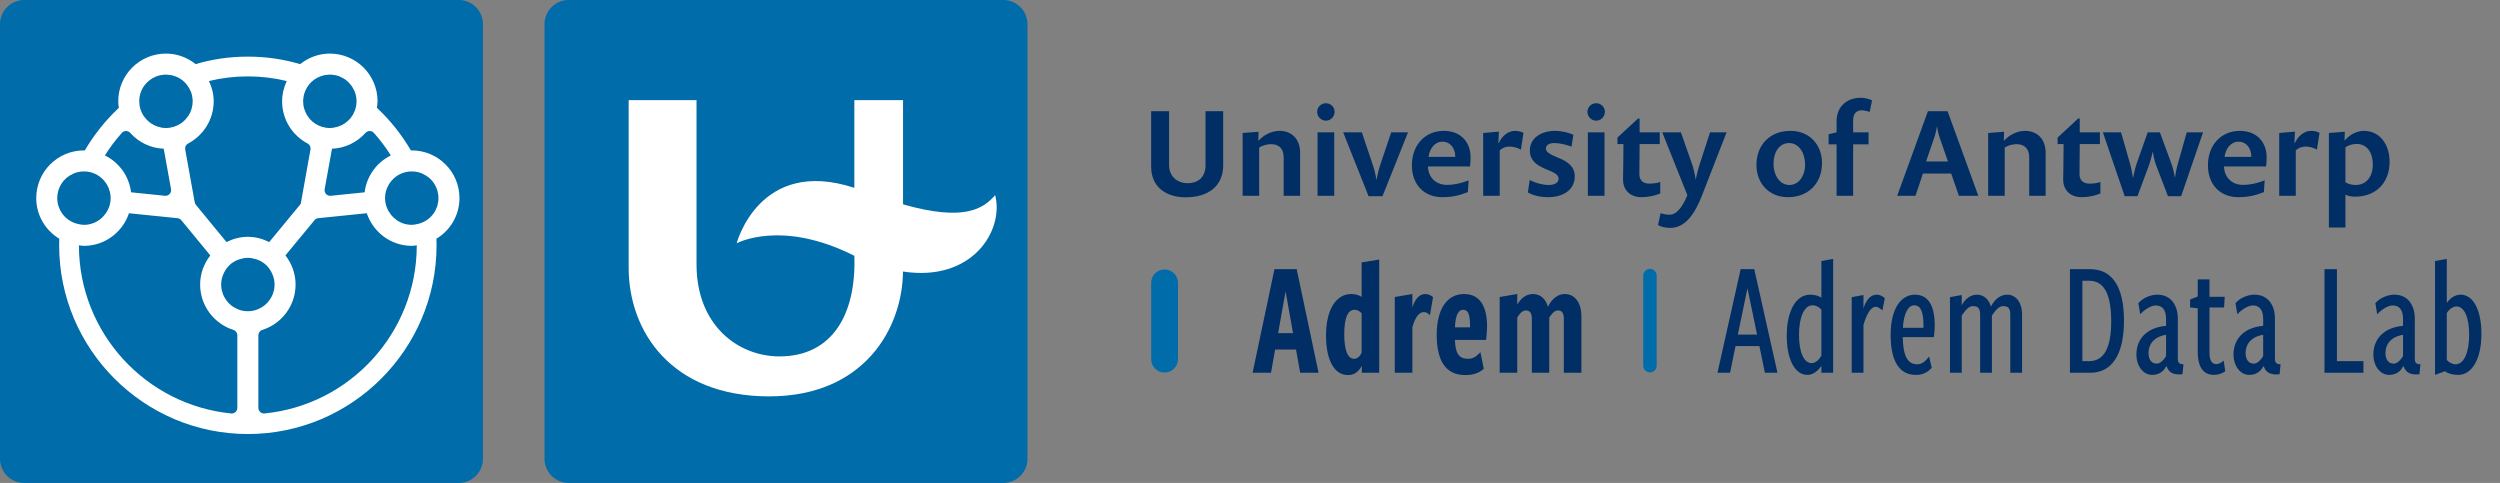 <?xml version="1.0" encoding="utf-8"?>
<!-- Generator: Adobe Illustrator 25.1.0, SVG Export Plug-In . SVG Version: 6.00 Build 0)  -->
<!DOCTYPE svg PUBLIC "-//W3C//DTD SVG 1.1//EN" "http://www.w3.org/Graphics/SVG/1.1/DTD/svg11.dtd">
<svg version="1.1" id="Layer_1" xmlns:x="http://ns.adobe.com/Extensibility/1.0/" xmlns:i="http://ns.adobe.com/AdobeIllustrator/10.0/" xmlns:graph="http://ns.adobe.com/Graphs/1.0/"
	 xmlns="http://www.w3.org/2000/svg" xmlns:xlink="http://www.w3.org/1999/xlink" x="0px" y="0px" viewBox="0 0 528 102"
	 style="enable-background:new 0 0 528 102;" xml:space="preserve">
<rect x="0" y="0" width="528" height="102" fill="#808080" stroke="none"/>
<style type="text/css">
	.st0{fill:#006CA9;}
	.st1{fill:#FFFFFF;}
	.st2{fill:#002E65;}
	.st3{fill:none;}
</style>
<g>
	<g>
		<path class="st0" d="M211.9,102h-91.8C117.295,102,115,99.705,115,96.9V5.1
			C115,2.295,117.295,0,120.1,0h91.8C214.705,0,217,2.295,217,5.1v91.8
			C217,99.705,214.705,102,211.9,102z"/>
	</g>
	<g>
		<path class="st1" d="M180.439,54.023c0.432,12.333-4.639,21.25-15.815,21.25
			c-8.705,0-17.518-6.52-17.518-19.451V21.145h-14.333v35.405
			c0,13.411,8.983,27.165,29.676,27.165c20.086,0,28.168-14.415,28.259-26.368
			c14.666,2.26,21.388-8.682,19.471-16.133c-2.561,2.958-6.657,5.577-19.454,1.948
			V21.145h-10.287v18.529c-20.097-6.597-24.853,11.712-24.853,11.712
			S164.985,46.217,180.439,54.023"/>
	</g>
</g>
<g>
	<path class="st2" d="M250.404,41.671c-4.047,0-7.278-2.103-7.278-6.438V23.487h3.783v11.299
		c0,2.838,2.129,3.915,3.941,3.915c1.944,0,3.758-1.077,3.758-3.81V23.487h3.731
		v11.404C258.34,39.305,255.187,41.671,250.404,41.671z"/>
	<path class="st2" d="M271.114,41.354v-8.092c0-1.866-0.998-2.812-2.653-2.812
		c-0.946,0-1.865,0.289-2.522,0.71v10.194h-3.495V28.086l3.363-0.263
		l-0.052,1.839h0.104c0.973-1.077,2.575-2.022,4.415-2.022
		c2.364,0,4.309,1.576,4.309,4.598v9.117H271.114z"/>
	<path class="st2" d="M280.026,25.484c-0.999,0-1.84-0.841-1.84-1.865
		s0.841-1.813,1.84-1.813c1.024,0,1.839,0.789,1.839,1.813
		S281.051,25.484,280.026,25.484z M278.266,41.354V27.954h3.521v13.4H278.266z"/>
	<path class="st2" d="M291.983,41.433h-2.943l-5.36-13.479h3.941l2.392,7.095
		c0.394,1.104,0.709,2.995,0.709,2.995s0.315-1.865,0.71-2.995l2.391-7.095
		h3.547L291.983,41.433z"/>
	<path class="st2" d="M310.458,35.153h-8.881c0.079,2.207,1.551,3.889,4.021,3.889
		c1.576,0,2.995-0.341,4.571-0.945l-0.157,2.471
		c-1.629,0.656-3.231,1.076-5.36,1.076c-4.021,0-6.464-2.785-6.464-6.727
		c0-4.283,2.785-7.277,6.727-7.277c3.811,0,5.676,2.601,5.676,5.596
		C310.59,33.841,310.537,34.68,310.458,35.153z M304.625,29.925
		c-1.682,0-2.732,1.604-2.916,3.206h5.648
		C307.357,31.37,306.359,29.925,304.625,29.925z"/>
	<path class="st2" d="M321.209,31.606c-0.684-0.395-1.576-0.656-2.417-0.656
		c-0.814,0-1.604,0.342-2.05,0.814v9.59h-3.495V28.086l3.312-0.289l-0.105,2.392
		h0.105c0.683-1.498,1.971-2.549,3.415-2.549c0.631,0,1.341,0.157,1.787,0.42
		L321.209,31.606z"/>
	<path class="st2" d="M326.966,41.643c-1.734,0-3.127-0.367-4.283-0.998l0.395-2.627
		c1.208,0.63,2.706,1.051,3.994,1.051c1.104,0,2.102-0.368,2.102-1.34
		c0-2.129-6.069-1.656-6.069-5.939c0-2.705,2.47-4.15,5.334-4.15
		c1.419,0,2.89,0.394,3.862,0.814l-0.395,2.521
		c-1.024-0.394-2.391-0.762-3.652-0.762c-0.945,0-1.76,0.368-1.76,1.13
		c0,2.103,6.096,1.682,6.096,5.912C332.589,40.173,330.04,41.643,326.966,41.643z"/>
	<path class="st2" d="M337.11,25.484c-0.999,0-1.84-0.841-1.84-1.865
		s0.841-1.813,1.84-1.813c1.024,0,1.839,0.789,1.839,1.813
		S338.135,25.484,337.11,25.484z M335.35,41.354V27.954h3.521v13.4H335.35z"/>
	<path class="st2" d="M346.677,41.643c-2.364,0-3.889-1.471-3.889-3.73
		c0-0.762,0.079-4.257,0.079-6.359v-1.129h-1.262v-1.367l4.336-4.02h0.342v2.916
		h4.256v2.471h-4.256c0,0.209-0.053,4.492-0.053,6.306
		c0,1.419,0.841,2.05,2.128,2.05c0.684,0,1.498-0.079,2.286-0.342v2.418
		C349.515,41.329,348.175,41.643,346.677,41.643z"/>
	<path class="st2" d="M359.423,41.382c-1.419,3.625-3.416,6.752-6.674,6.752
		c-1.051,0-1.997-0.262-2.575-0.604l0.552-2.523
		c0.552,0.211,1.183,0.342,1.892,0.342c1.813,0,3.022-2.391,3.758-4.125
		l-5.308-13.27h3.941l2.443,6.963c0.368,1.078,0.684,3.021,0.684,3.021
		s0.394-1.891,0.762-3.021l2.26-6.963h3.494L359.423,41.382z"/>
	<path class="st2" d="M377.609,41.643c-4.046,0-6.647-2.995-6.647-6.779
		c0-4.23,2.785-7.225,7.199-7.225c4.047,0,6.648,2.994,6.648,6.779
		C384.81,38.648,381.998,41.643,377.609,41.643z M377.847,30.214
		c-2.023,0-3.285,1.918-3.285,4.336c0,2.443,1.314,4.52,3.363,4.52
		c1.971,0,3.312-1.918,3.312-4.31C381.236,32.29,379.922,30.214,377.847,30.214z"/>
	<path class="st2" d="M394.877,23.645c-0.499-0.184-1.13-0.342-1.708-0.342
		c-0.999,0-1.787,0.604-1.787,2.129v2.521h3.259v2.523h-3.259v10.877h-3.494
		V30.477h-1.682v-2.129l1.682-0.395v-2.365c0-3.074,2.181-4.939,5.098-4.939
		c0.893,0,1.839,0.264,2.391,0.553L394.877,23.645z"/>
	<path class="st2" d="M413.72,41.354l-1.629-4.703h-5.965l-1.576,4.703h-3.863l6.49-17.867
		h4.151l6.49,17.867H413.72z M409.542,28.743
		c-0.236-0.71-0.447-2.103-0.447-2.103s-0.21,1.34-0.473,2.103l-1.839,5.359
		h4.624L409.542,28.743z"/>
	<path class="st2" d="M428.569,41.354v-8.092c0-1.866-0.998-2.812-2.653-2.812
		c-0.946,0-1.865,0.289-2.522,0.71v10.194h-3.495V28.086l3.363-0.263
		l-0.052,1.839h0.104c0.973-1.077,2.575-2.022,4.415-2.022
		c2.364,0,4.309,1.576,4.309,4.598v9.117H428.569z"/>
	<path class="st2" d="M439.636,41.643c-2.364,0-3.889-1.471-3.889-3.73
		c0-0.762,0.079-4.257,0.079-6.359v-1.129h-1.262v-1.367l4.336-4.02h0.342v2.916
		h4.256v2.471h-4.256c0,0.209-0.053,4.492-0.053,6.306
		c0,1.419,0.841,2.05,2.128,2.05c0.684,0,1.498-0.079,2.286-0.342v2.418
		C442.474,41.329,441.134,41.643,439.636,41.643z"/>
	<path class="st2" d="M460.659,41.433h-2.785l-2.549-6.647
		c-0.395-1.025-0.657-2.785-0.657-2.785s-0.395,1.734-0.762,2.785l-2.471,6.647
		h-2.706l-4.598-13.479h3.836l1.892,6.596c0.315,1.051,0.631,3.074,0.631,3.074
		s0.394-1.971,0.762-3.049l2.339-6.621h2.575l2.443,6.621
		c0.42,1.078,0.735,2.996,0.735,2.996s0.289-1.971,0.631-3.048l1.865-6.569
		h3.442L460.659,41.433z"/>
	<path class="st2" d="M478.584,35.153h-8.881c0.079,2.207,1.551,3.889,4.021,3.889
		c1.576,0,2.995-0.341,4.571-0.945l-0.157,2.471
		c-1.629,0.656-3.231,1.076-5.36,1.076c-4.021,0-6.464-2.785-6.464-6.727
		c0-4.283,2.785-7.277,6.727-7.277c3.811,0,5.676,2.601,5.676,5.596
		C478.716,33.841,478.663,34.68,478.584,35.153z M472.751,29.925
		c-1.682,0-2.732,1.604-2.916,3.206h5.648
		C475.483,31.37,474.485,29.925,472.751,29.925z"/>
	<path class="st2" d="M489.334,31.606c-0.684-0.395-1.576-0.656-2.417-0.656
		c-0.814,0-1.604,0.342-2.05,0.814v9.59h-3.495V28.086l3.312-0.289l-0.105,2.392
		h0.105c0.683-1.498,1.971-2.549,3.415-2.549c0.631,0,1.341,0.157,1.787,0.42
		L489.334,31.606z"/>
	<path class="st2" d="M497.351,41.539c-0.736,0-1.551-0.185-1.997-0.421v6.938h-3.495V28.086
		l3.363-0.263l-0.052,1.787h0.104c0.973-1.184,2.496-1.971,3.994-1.971
		c3.311,0,5.413,2.811,5.413,6.542C504.682,38.596,501.817,41.539,497.351,41.539z
		 M497.744,30.397c-0.893,0-1.786,0.289-2.391,0.71v7.384
		c0.499,0.342,1.393,0.578,2.154,0.578c2.312,0,3.626-1.84,3.626-4.283
		C501.134,32.054,499.794,30.397,497.744,30.397z"/>
</g>
<g>
	<path class="st2" d="M274.596,78.724l-0.875-4.9h-4.411l-0.875,4.9h-3.886l4.621-21.878
		h4.69l4.62,21.878H274.596z M271.516,61.536l-1.576,8.821h3.15L271.516,61.536z"/>
	<path class="st2" d="M287.615,78.724v-1.471c-0.665,1.19-1.506,1.961-2.94,1.961
		c-2.835,0-4.62-3.081-4.62-8.366c0-5.53,2.17-8.751,5.32-8.751
		c0.91,0,1.54,0.21,2.205,0.595v-7.28l3.71-0.596v23.908H287.615z
		 M287.58,66.192c-0.315-0.42-0.875-0.771-1.471-0.771
		c-1.47,0-2.205,1.715-2.205,5.216c0,3.396,0.771,5.146,2.065,5.146
		c0.7,0,1.261-0.525,1.61-1.295V66.192z"/>
	<path class="st2" d="M294.579,78.724V62.727l3.71-0.63v2.835
		c0.561-1.785,1.471-2.835,2.766-2.835c0.63,0,1.154,0.28,1.609,0.665L302,66.577
		c-0.386-0.42-0.771-0.665-1.33-0.665c-0.91,0-1.82,1.085-2.381,3.221v9.591
		H294.579z"/>
	<path class="st2" d="M313.375,77.884c-0.91,0.84-2.101,1.33-3.921,1.33
		c-4.095,0-6.021-2.976-6.021-8.506c0-5.601,2.311-8.611,5.775-8.611
		c3.535,0,4.865,2.905,4.865,6.826c0,0.699-0.104,2.135-0.209,2.87h-6.581
		c0.069,2.835,0.875,3.99,2.765,3.99c1.155,0,1.891-0.63,2.626-1.4L313.375,77.884
		z M310.469,68.747c0-2.555-0.489-3.325-1.47-3.325
		c-0.945,0-1.61,1.05-1.715,3.711h3.185V68.747z"/>
	<path class="st2" d="M330.28,78.724V67.312c0-1.33-0.49-1.75-1.261-1.75
		c-0.665,0-1.26,0.63-1.82,1.505v11.656h-3.675V67.312c0-1.33-0.49-1.75-1.296-1.75
		c-0.664,0-1.26,0.63-1.785,1.505v11.656h-3.71V62.727l3.71-0.63v2.24
		c0.841-1.505,2.031-2.24,3.326-2.24c1.609,0,2.73,1.12,3.15,2.695
		c0.875-1.785,2.17-2.695,3.57-2.695c2.24,0,3.5,2.03,3.5,4.655v11.972H330.28z"/>
	<path class="st2" d="M372.74,78.724l-1.155-5.636h-5.041l-1.155,5.636h-2.66
		l4.9-21.878H370.5l4.9,21.878H372.74z M369.064,60.871l-2.03,9.802h4.061
		L369.064,60.871z"/>
	<path class="st2" d="M384.675,78.724v-1.471c-0.7,1.085-1.751,1.926-2.94,1.926
		c-2.695,0-4.376-3.36-4.376-8.261c0-5.216,1.926-8.682,4.936-8.682
		c0.945,0,1.716,0.21,2.381,0.631v-7.736l2.485-0.455v24.048H384.675z
		 M384.675,65.387c-0.455-0.524-1.155-0.91-1.855-0.91
		c-1.82,0-2.87,2.591-2.87,6.266c0,3.501,0.98,5.951,2.66,5.951
		c0.805,0,1.54-0.665,2.065-1.575V65.387z"/>
	<path class="st2" d="M391.078,78.724V62.762l2.486-0.455v2.835
		c0.56-1.819,1.505-2.905,2.8-2.905c0.63,0,1.226,0.315,1.715,0.735
		L397.555,65.562c-0.42-0.386-0.91-0.771-1.436-0.771
		c-0.91,0-1.855,1.365-2.555,3.851v10.081H391.078z"/>
	<path class="st2" d="M407.984,77.673c-0.875,0.945-1.82,1.506-3.36,1.506
		c-3.466,0-5.321-2.87-5.321-8.437c0-5.635,2.24-8.506,5.111-8.506
		c2.905,0,4.2,2.416,4.2,6.511c0,0.42-0.07,1.75-0.175,2.45h-6.581
		c0.07,3.886,0.98,5.741,3.046,5.741c1.085,0,1.82-0.7,2.52-1.646
		L407.984,77.673z M406.234,68.643c0-3.011-0.7-4.166-1.961-4.166
		c-1.225,0-2.24,1.716-2.38,4.761h4.341V68.643z"/>
	<path class="st2" d="M424.574,78.724V66.438c0-1.471-0.56-1.785-1.54-1.785
		c-0.84,0-1.575,0.84-2.345,1.995v12.076h-2.485V66.438
		c0-1.471-0.561-1.785-1.54-1.785c-0.84,0-1.575,0.84-2.346,1.995v12.076
		h-2.485V62.762l2.485-0.455v2.17c0.805-1.505,1.995-2.24,3.221-2.24
		c1.575,0,2.59,1.19,2.94,2.521c0.84-1.68,2.135-2.521,3.43-2.521
		c2.03,0,3.15,1.926,3.15,4.025v12.462H424.574z"/>
	<path class="st2" d="M437.173,78.724V56.846h4.235c4.551,0,7.176,3.466,7.176,10.922
		c0,7.105-2.555,10.956-7.07,10.956H437.173z M441.233,76.273
		c3.115,0,4.655-2.766,4.655-8.401c0-5.811-1.54-8.576-4.655-8.576h-1.435v16.978
		H441.233z"/>
	<path class="st2" d="M460.938,79.038c-1.785,0.21-2.905-0.314-3.325-1.645h-0.14
		c-0.49,0.979-1.4,1.785-2.94,1.785c-1.855,0-3.325-1.82-3.325-4.341
		c0-2.94,1.89-5.636,6.266-6.021v-1.436c0-1.68-0.595-2.87-2.171-2.87
		c-0.945,0-2.275,0.771-3.29,1.855l-0.385-2.346
		c0.979-1.12,2.625-1.785,3.99-1.785c3.046,0,4.341,2.45,4.341,5.041v8.506
		c0,0.805,0.314,1.155,1.189,1.155L460.938,79.038z M457.474,70.708
		c-2.695,0.455-3.711,2.1-3.711,3.85c0,1.506,0.735,2.24,1.751,2.24
		c0.734,0,1.47-0.77,1.96-1.575V70.708z"/>
	<path class="st2" d="M469.969,78.443c-0.666,0.455-1.61,0.735-2.311,0.735
		c-1.785,0-3.5-0.91-3.5-4.971v-9.101l-1.61-0.176v-1.68l1.61-0.63v-3.605h2.484
		v3.675h3.221l-0.14,2.24h-3.081v9.521c0,1.855,0.631,2.45,1.436,2.45
		c0.525,0,1.155-0.351,1.575-0.735L469.969,78.443z"/>
	<path class="st2" d="M481.448,79.038c-1.785,0.21-2.905-0.314-3.325-1.645h-0.141
		c-0.489,0.979-1.399,1.785-2.939,1.785c-1.855,0-3.326-1.82-3.326-4.341
		c0-2.94,1.891-5.636,6.266-6.021v-1.436c0-1.68-0.595-2.87-2.17-2.87
		c-0.945,0-2.275,0.771-3.29,1.855l-0.386-2.346
		c0.98-1.12,2.626-1.785,3.991-1.785c3.045,0,4.341,2.45,4.341,5.041v8.506
		c0,0.805,0.314,1.155,1.189,1.155L481.448,79.038z M477.982,70.708
		c-2.695,0.455-3.71,2.1-3.71,3.85c0,1.506,0.735,2.24,1.75,2.24
		c0.735,0,1.471-0.77,1.96-1.575V70.708z"/>
	<path class="st2" d="M490.932,78.724V56.846h2.626v19.428h5.601v2.45H490.932z"/>
	<path class="st2" d="M510.987,79.038c-1.785,0.21-2.905-0.314-3.325-1.645h-0.14
		c-0.49,0.979-1.4,1.785-2.94,1.785c-1.855,0-3.325-1.82-3.325-4.341
		c0-2.94,1.89-5.636,6.266-6.021v-1.436c0-1.68-0.595-2.87-2.171-2.87
		c-0.945,0-2.275,0.771-3.29,1.855l-0.385-2.346
		c0.979-1.12,2.625-1.785,3.99-1.785c3.046,0,4.341,2.45,4.341,5.041v8.506
		c0,0.805,0.314,1.155,1.189,1.155L510.987,79.038z M507.522,70.708
		c-2.695,0.455-3.711,2.1-3.711,3.85c0,1.506,0.735,2.24,1.751,2.24
		c0.734,0,1.47-0.77,1.96-1.575V70.708z"/>
	<path class="st2" d="M514.276,79.179V55.131l2.485-0.455v9.312
		c0.7-1.051,1.75-1.751,2.94-1.751c2.695,0,4.375,3.36,4.375,8.261
		c0,5.216-1.925,8.682-4.936,8.682c-1.05,0-2.065-0.245-2.765-0.771
		L514.276,79.179z M516.762,76.028c0.455,0.524,1.155,0.91,1.855,0.91
		c1.82,0,2.87-2.591,2.87-6.266c0-3.501-0.98-5.951-2.66-5.951
		c-0.806,0-1.505,0.525-2.065,1.4V76.028z"/>
</g>
<path class="st0" d="M245.961,78.688c-1.565,0-2.835-1.269-2.835-2.834V59.747
	c0-1.565,1.269-2.834,2.835-2.834s2.835,1.269,2.835,2.834v16.107
	C248.795,77.419,247.526,78.688,245.961,78.688z"/>
<g>
	<path class="st0" d="M348.47,78.651c-0.783,0-1.417-0.635-1.417-1.417V58.208
		c0-0.783,0.635-1.417,1.417-1.417s1.417,0.635,1.417,1.417v19.025
		C349.887,78.016,349.252,78.651,348.47,78.651z"/>
	<rect x="334.013" y="56.795" class="st3" width="13.039" height="21.865"/>
	<rect x="349.887" y="56.795" class="st3" width="13.039" height="21.865"/>
</g>
<g>
	<path class="st0" d="M96.9,102H5.1C2.295,102,0,99.705,0,96.9V5.1
		C0,2.295,2.295,0,5.1,0h91.8C99.705,0,102,2.295,102,5.1v91.8
		C102,99.705,99.705,102,96.9,102z"/>
</g>
<path class="st1" d="M97.04,41.844c0-5.573-4.508-10.08-10.08-10.08
	c-0.046,0-0.111,0-0.178,0.022c0-0.022,0-0.022,0-0.022
	c-1.954-3.33-4.352-6.35-7.148-8.97c0-0.023-0.022-0.023-0.046-0.044
	c0.067-0.444,0.156-0.888,0.156-1.355c0-5.572-4.529-10.079-10.08-10.079
	c-2.376,0-4.529,0.843-6.262,2.22c-0.022,0-0.022,0-0.043,0
	c-3.508-1.044-7.194-1.577-11.012-1.577c-3.82,0-7.506,0.533-11.012,1.577h-0.024
	c-1.73-1.377-3.885-2.22-6.259-2.22c-5.575,0-10.08,4.506-10.08,10.079
	c0,0.467,0.065,0.911,0.132,1.377c-0.022,0-0.022,0.023-0.043,0.044
	c-2.799,2.62-5.197,5.64-7.151,8.948c0,0,0,0,0,0.022
	c-0.065-0.022-0.111-0.022-0.178-0.022c-5.572,0-10.08,4.507-10.08,10.08
	c0,3.64,1.956,6.816,4.863,8.57c0,0.022,0,0.022,0,0.044
	c-0.022,0.444-0.022,0.888-0.022,1.354c0,21.958,17.894,39.854,39.853,39.854
	c21.979,0,39.853-17.896,39.853-39.854c0-0.466,0-0.911-0.024-1.354
	c0-0.023,0-0.023,0-0.044C95.086,48.66,97.04,45.485,97.04,41.844z M77.172,28.084
	c0.47-0.527,1.29-0.565,1.763-0.041c1.332,1.478,2.539,3.07,3.585,4.764
	c0,0,0,0,0.022,0.023c-2.975,1.465-5.106,4.352-5.529,7.771l-0.065,0.022
	l-7.09,0.727c-0.786,0.081-1.43-0.615-1.289-1.392l1.54-8.504v-0.044
	C72.92,31.295,75.423,30.043,77.172,28.084z M64.092,20.575
	c0.022-0.245,0.089-0.511,0.154-0.756c0.067-0.221,0.134-0.422,0.223-0.621
	c0.022-0.045,0.043-0.089,0.067-0.133c0.819-1.865,2.662-3.175,4.818-3.286
	c0.089-0.022,0.199-0.022,0.31-0.022c0.267,0,0.534,0.022,0.8,0.066
	c0.267,0.022,0.51,0.089,0.754,0.155c0.243,0.067,0.488,0.156,0.709,0.267
	c0.202,0.089,0.401,0.178,0.579,0.288c0.267,0.156,0.531,0.334,0.754,0.533
	c0.2,0.155,0.377,0.311,0.51,0.488c0.156,0.178,0.312,0.378,0.466,0.578
	c0.046,0.022,0.067,0.066,0.089,0.111c0.113,0.178,0.223,0.355,0.312,0.533
	c0.444,0.777,0.666,1.665,0.666,2.619c0,0.933-0.221,1.799-0.644,2.576
	c-0.043,0.133-0.132,0.288-0.221,0.4c-0.046,0.066-0.067,0.111-0.113,0.155
	c-0.089,0.155-0.178,0.311-0.31,0.422c0,0.044-0.022,0.067-0.043,0.067
	c-0.067,0.066-0.113,0.133-0.178,0.178c-0.089,0.132-0.223,0.266-0.356,0.354
	c-0.178,0.178-0.355,0.311-0.555,0.444c-0.067,0.089-0.134,0.133-0.245,0.178
	c-0.022,0.022-0.044,0.044-0.089,0.044c-0.154,0.111-0.31,0.2-0.488,0.266
	c-0.199,0.089-0.423,0.178-0.622,0.245c-0.154,0.066-0.332,0.111-0.51,0.133
	c-0.401,0.132-0.822,0.177-1.266,0.177c-1.153,0-2.22-0.355-3.109-0.932
	c-0.022,0-0.022-0.022-0.043-0.044c-0.31-0.199-0.577-0.422-0.843-0.688
	c-0.199-0.177-0.377-0.399-0.533-0.644c-0.334-0.443-0.598-0.932-0.776-1.465
	c-0.156-0.355-0.245-0.756-0.288-1.155c-0.024-0.222-0.046-0.466-0.046-0.711
	C64.025,21.107,64.047,20.84,64.092,20.575z M45.131,21.395
	c0-1.553-0.379-2.975-1-4.284c0.022,0,0.022,0,0.022,0
	c2.619-0.644,5.373-0.977,8.193-0.977c2.819,0,5.572,0.333,8.191,0.977h0.024
	c-0.601,1.31-0.978,2.731-0.978,4.284c0,3.88,2.186,7.241,5.401,8.927
	c0.448,0.235,0.68,0.744,0.591,1.243L63.515,43.065l-0.024,0.022l-6.615,8.016
	l-0.022,0.022c-1.355-0.688-2.866-1.11-4.508-1.11
	c-1.622,0-3.155,0.422-4.507,1.11l-0.022-0.022l-6.443-7.843
	c-0.129-0.157-0.215-0.344-0.251-0.543l-2.006-11.151
	c-0.09-0.499,0.142-1.008,0.591-1.244C42.925,28.636,45.131,25.275,45.131,21.395
	z M30.921,17.554c0.156-0.177,0.334-0.333,0.534-0.51c0.022,0,0.022,0,0.022,0
	c0.2-0.155,0.399-0.31,0.599-0.444c0.223-0.133,0.444-0.245,0.689-0.355
	c0.022-0.022,0.067-0.044,0.089-0.044c0.199-0.089,0.421-0.155,0.622-0.222
	c0.243-0.066,0.51-0.133,0.776-0.155c0.267-0.044,0.534-0.066,0.8-0.066
	c0.111,0,0.199,0,0.31,0.022c1.886,0.089,3.551,1.11,4.462,2.642
	c0.134,0.199,0.245,0.444,0.356,0.667c0.132,0.244,0.221,0.488,0.288,0.732
	c0.067,0.245,0.135,0.51,0.156,0.756c0.043,0.266,0.067,0.532,0.067,0.821
	c0,0.245-0.024,0.489-0.046,0.711c-0.043,0.244-0.089,0.511-0.156,0.755
	c-0.065,0.267-0.154,0.489-0.243,0.733c-0.134,0.311-0.288,0.555-0.466,0.843
	c-0.024,0.044-0.046,0.089-0.046,0.089c-0.178,0.244-0.356,0.466-0.555,0.688
	c-0.154,0.178-0.332,0.333-0.488,0.466c-0.022,0.044-0.046,0.067-0.067,0.067
	c-0.132,0.132-0.267,0.221-0.421,0.31c-0.024,0.023-0.046,0.023-0.067,0.044
	c-0.889,0.578-1.953,0.932-3.085,0.932c-0.444,0-0.889-0.045-1.288-0.177
	c-0.199-0.045-0.377-0.089-0.579-0.156c-0.022,0.023-0.022,0-0.044-0.022
	c-0.178-0.067-0.355-0.133-0.533-0.222c-0.178-0.089-0.356-0.178-0.51-0.288
	c-0.178-0.089-0.355-0.2-0.512-0.356c-0.466-0.355-0.865-0.799-1.221-1.288
	c0,0,0,0,0-0.022c-0.622-0.889-0.954-1.955-0.954-3.109
	C29.412,19.886,29.967,18.554,30.921,17.554z M22.172,32.807
	c1.046-1.694,2.253-3.287,3.585-4.764c0.473-0.525,1.293-0.486,1.763,0.041
	c1.749,1.959,4.253,3.211,7.065,3.325v0.044l1.538,8.504
	c0.141,0.777-0.503,1.472-1.289,1.392l-7.088-0.727l-0.067-0.022
	c-0.423-3.419-2.53-6.306-5.529-7.771C22.172,32.807,22.172,32.807,22.172,32.807
	z M13.092,45.041c-0.154-0.222-0.288-0.466-0.421-0.711
	c-0.245-0.511-0.423-1.043-0.512-1.598c0-0.023,0-0.023,0-0.045
	c-0.043-0.267-0.067-0.555-0.067-0.843c0-0.29,0.024-0.555,0.067-0.845
	c0-0.022,0-0.044,0-0.044c0.046-0.266,0.111-0.532,0.178-0.776
	c0.089-0.267,0.2-0.534,0.31-0.777c0.113-0.245,0.245-0.466,0.401-0.688
	c0-0.023,0-0.023,0-0.023c0.154-0.221,0.31-0.422,0.466-0.6
	c0.022-0.022,0.022-0.022,0.043-0.044c0.178-0.177,0.356-0.355,0.555-0.532
	l0.024-0.023c0.199-0.155,0.421-0.31,0.642-0.443
	c0.223-0.133,0.468-0.267,0.711-0.377c0.69-0.311,1.444-0.466,2.242-0.466
	c0.822,0,1.6,0.177,2.309,0.488c0.356,0.156,0.711,0.356,1.021,0.6
	c0.156,0.112,0.312,0.244,0.444,0.377c0.156,0.112,0.288,0.267,0.423,0.422
	c0.221,0.245,0.399,0.511,0.599,0.8c0.046,0.066,0.067,0.111,0.089,0.155
	l0.267,0.533c0.089,0.177,0.156,0.377,0.2,0.577
	c0.199,0.533,0.288,1.11,0.288,1.688c0,0.998-0.267,1.931-0.733,2.731
	c-0.154,0.266-0.31,0.511-0.51,0.755c-0.2,0.244-0.399,0.466-0.622,0.666
	c-0.178,0.178-0.377,0.333-0.598,0.489c-0.288,0.222-0.622,0.399-0.956,0.532
	l-0.022,0.023c-0.399,0.155-0.843,0.288-1.288,0.377
	c-0.288,0.044-0.599,0.066-0.911,0.066c-0.132,0-0.264,0-0.399-0.022
	c-0.111-0.023-0.245-0.044-0.377-0.066C15.358,47.173,13.959,46.306,13.092,45.041
	z M50.127,86.136c0,0.694-0.596,1.255-1.287,1.187
	c-18.019-1.77-32.13-16.986-32.172-35.444v-0.066
	c0.356,0.044,0.711,0.111,1.065,0.111c4.44,0,8.172-2.908,9.503-6.882h0.046
	l10.214,1.038c0.311,0.032,0.597,0.185,0.796,0.426l6.107,7.417l0.022,0.022
	c-1.333,1.71-2.153,3.821-2.153,6.15c0,4.508,2.981,8.311,7.064,9.598
	c0.481,0.152,0.795,0.614,0.795,1.118V86.136z M50.127,65.267
	c-0.49-0.221-0.956-0.486-1.355-0.82c-0.488-0.399-0.911-0.867-1.199-1.401
	c-0.156-0.221-0.288-0.464-0.399-0.733l-0.024-0.022
	c-0.089-0.243-0.178-0.512-0.243-0.776c-0.067-0.178-0.111-0.377-0.134-0.577
	c-0.043-0.269-0.065-0.555-0.065-0.845c0-0.221,0.022-0.464,0.043-0.685
	c0.022-0.226,0.067-0.447,0.135-0.668c0.043-0.199,0.111-0.421,0.199-0.62
	c0.065-0.199,0.178-0.403,0.267-0.603c0.731-1.487,2.131-2.597,3.818-2.906
	c0.111-0.046,0.243-0.069,0.377-0.091c0.245-0.043,0.51-0.065,0.8-0.065
	c0.288,0,0.555,0.022,0.798,0.065c0.134,0.022,0.267,0.046,0.377,0.091
	c1.689,0.309,3.087,1.419,3.82,2.906c0.111,0.2,0.2,0.403,0.267,0.603
	c0.089,0.2,0.154,0.421,0.2,0.62c0.067,0.221,0.111,0.442,0.132,0.668
	c0.024,0.221,0.046,0.464,0.046,0.685c0,0.29-0.022,0.577-0.067,0.845
	c-0.022,0.2-0.067,0.399-0.132,0.577c-0.067,0.356-0.202,0.69-0.355,0.997
	c-0.135,0.269-0.267,0.512-0.423,0.733c-0.043,0.091-0.132,0.2-0.221,0.291
	c-0.156,0.221-0.334,0.421-0.533,0.598c-0.267,0.291-0.598,0.533-0.954,0.754
	c-0.245,0.135-0.49,0.269-0.733,0.377c-0.689,0.312-1.444,0.468-2.22,0.468
	C51.568,65.736,50.814,65.579,50.127,65.267z M88.024,51.879
	c-0.043,18.458-14.154,33.675-32.17,35.444c-0.691,0.068-1.287-0.493-1.287-1.187
	v-15.325c0-0.505,0.315-0.968,0.797-1.119c4.1-1.286,7.063-5.09,7.063-9.599
	c0-2.329-0.822-4.462-2.155-6.172h0.024l6.127-7.418
	c0.199-0.241,0.484-0.393,0.795-0.425l10.196-1.038l0.043-0.023
	c1.333,3.997,5.063,6.905,9.503,6.905c0.377,0,0.711-0.066,1.065-0.111V51.879z
	 M91.999,44.375c-0.111,0.222-0.221,0.422-0.353,0.622c0,0.022,0,0.022-0.024,0.022
	c-0.865,1.266-2.264,2.154-3.885,2.377c-0.132,0.022-0.243,0.066-0.377,0.066
	c-0.132,0.022-0.267,0.022-0.399,0.022c-0.288,0-0.555-0.022-0.822-0.066
	c-0.267-0.022-0.51-0.089-0.755-0.155c-0.199-0.067-0.423-0.133-0.622-0.222
	l-0.022-0.023c-0.334-0.133-0.666-0.31-0.954-0.532
	c-0.202-0.156-0.401-0.311-0.601-0.489c-0.221-0.2-0.421-0.422-0.622-0.666
	c-0.176-0.244-0.353-0.489-0.51-0.755c-0.466-0.8-0.733-1.732-0.733-2.731
	c0-1.022,0.267-1.976,0.755-2.798c0.046-0.044,0.067-0.089,0.089-0.155
	c0.178-0.29,0.377-0.555,0.601-0.8c0.132-0.155,0.265-0.288,0.421-0.422
	c0.134-0.133,0.288-0.266,0.444-0.377c0.31-0.244,0.666-0.443,1.021-0.6
	c0.711-0.311,1.488-0.488,2.309-0.488c0.8,0,1.555,0.155,2.242,0.466
	c0.245,0.111,0.488,0.244,0.711,0.377c0.221,0.133,0.444,0.288,0.644,0.443
	l0.022,0.023c0.199,0.155,0.377,0.333,0.555,0.532
	c0.216,0.217,0.381,0.46,0.551,0.729c0.175,0.277,0.336,0.567,0.468,0.867
	c0.073,0.166,0.142,0.335,0.202,0.514c0.067,0.267,0.134,0.555,0.178,0.843
	c0.046,0.29,0.067,0.555,0.067,0.845c0,0.288-0.022,0.577-0.067,0.843
	c-0.043,0.288-0.111,0.555-0.178,0.843c0,0-0.022,0.022-0.022,0.044
	C92.244,43.842,92.133,44.108,91.999,44.375z"/>
</svg>
